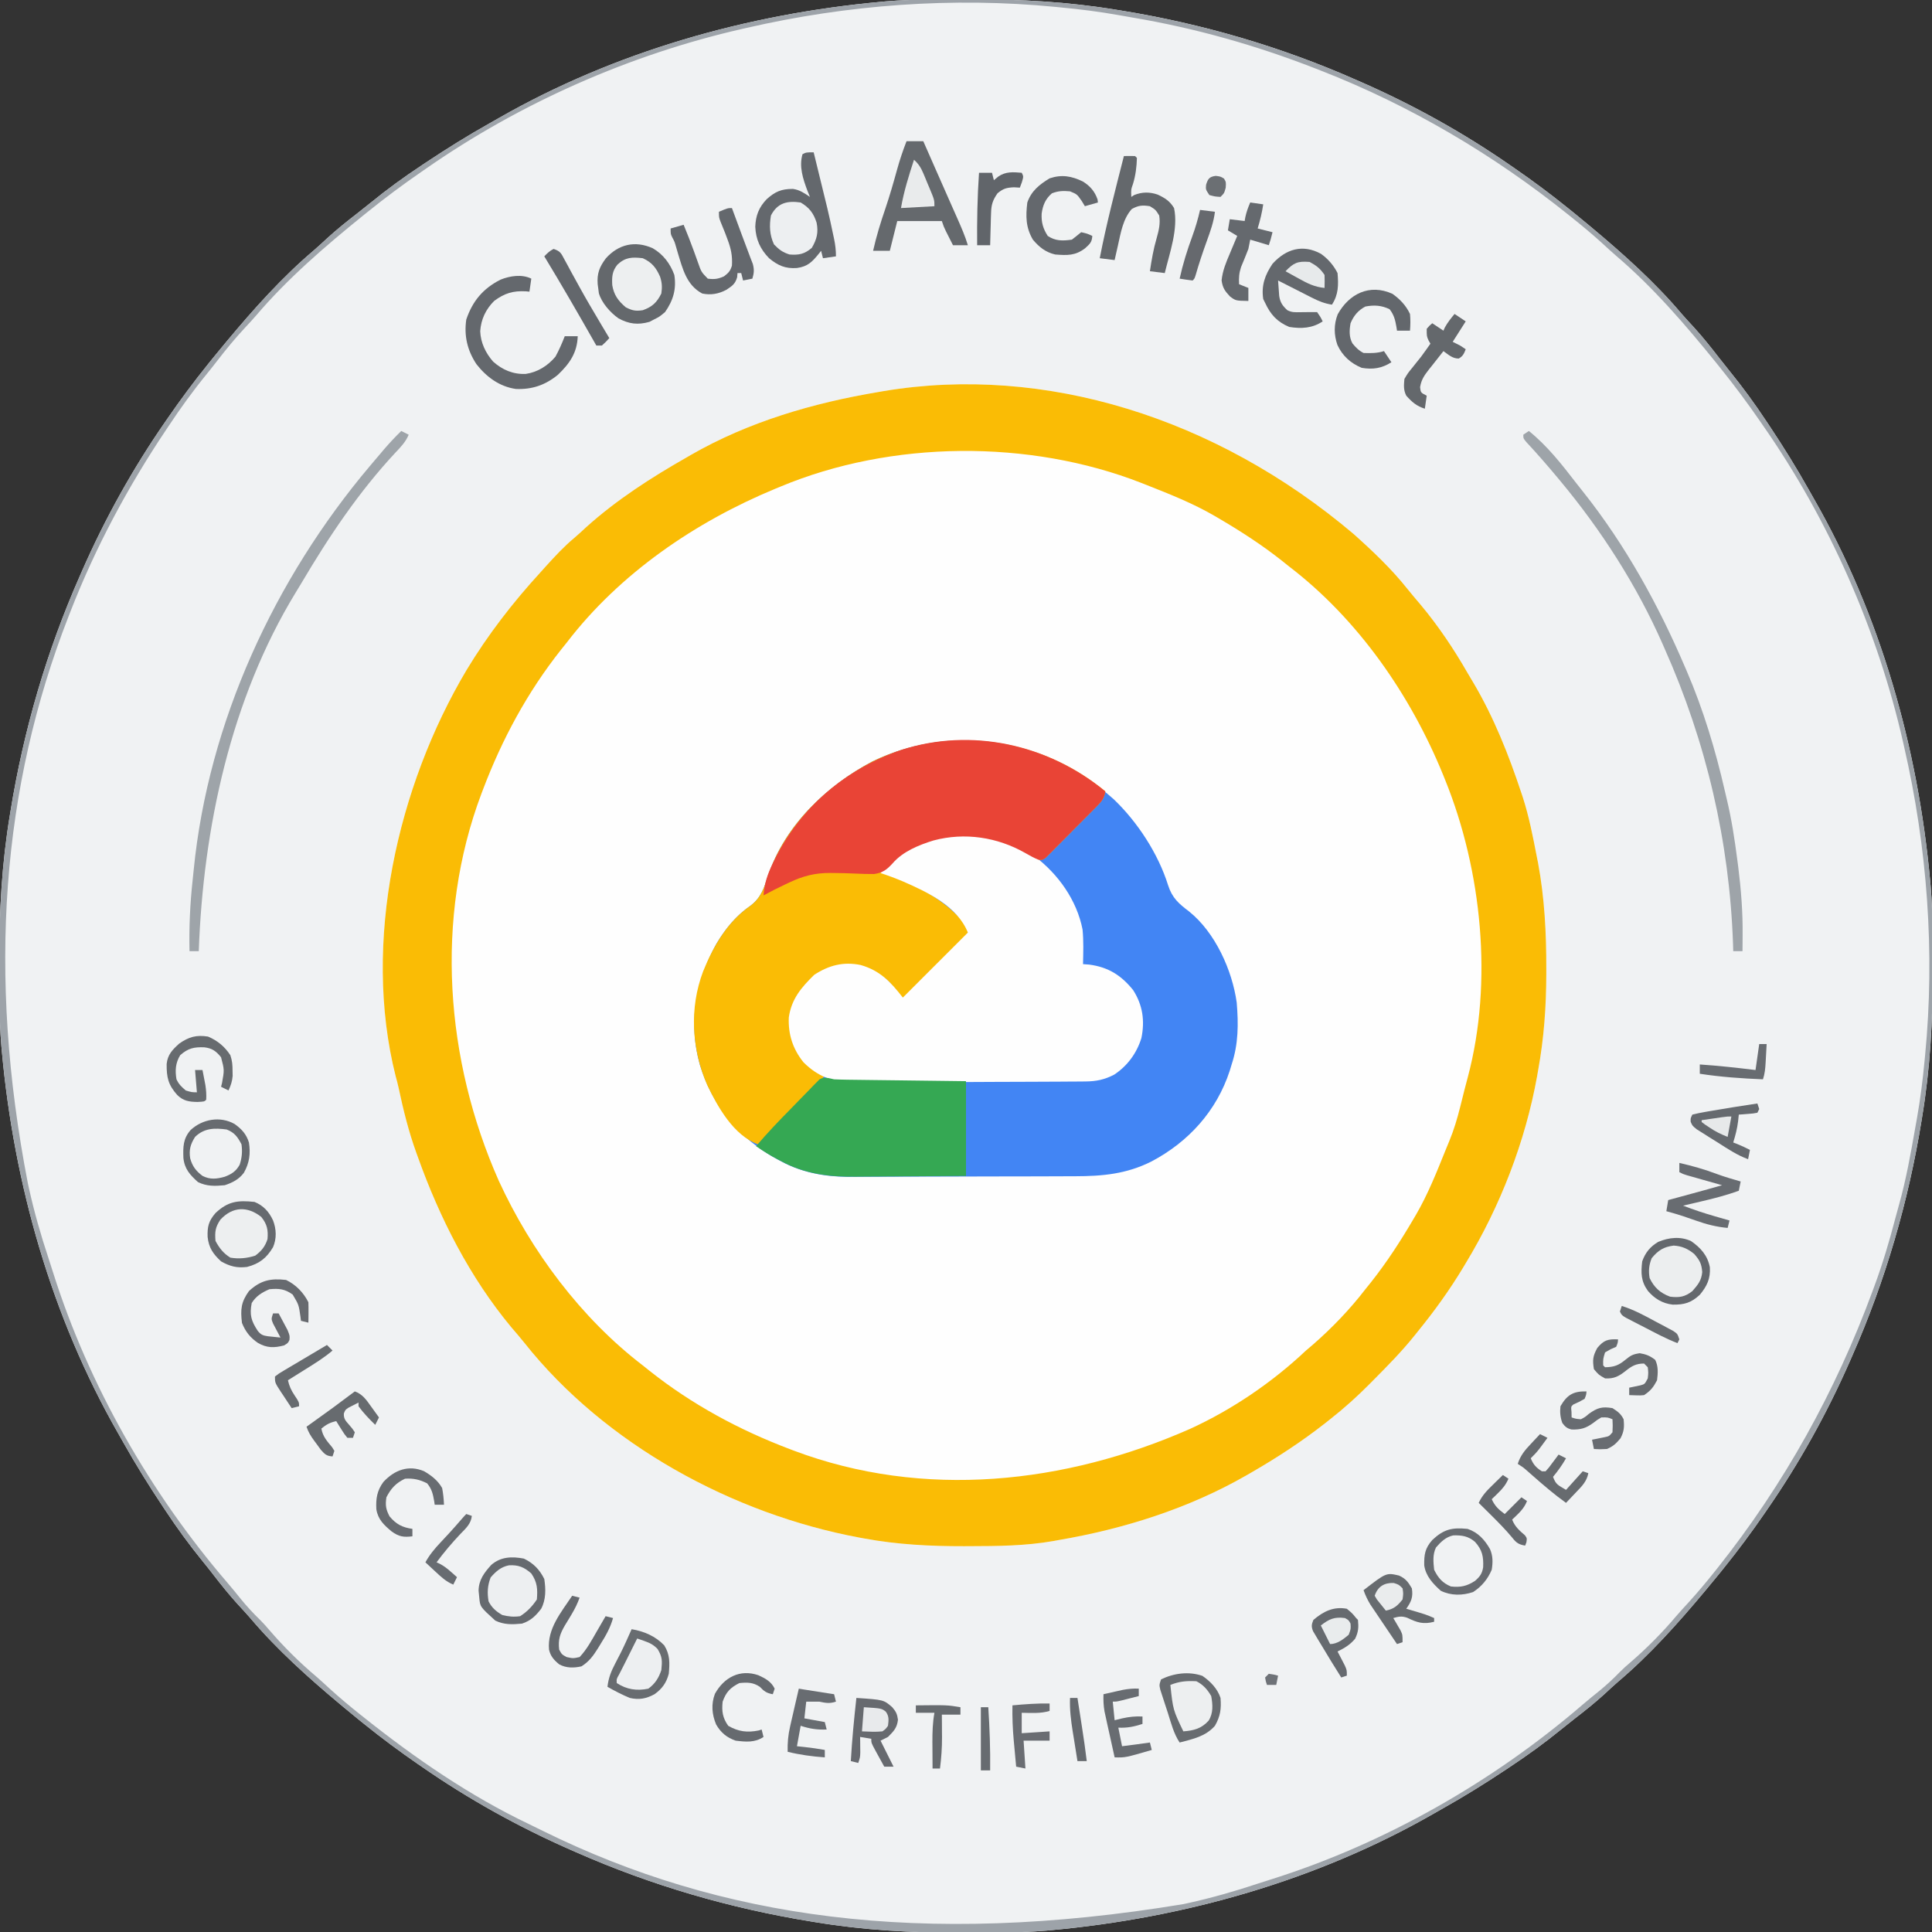 <svg width="84" height="84" viewBox="0 0 84 84" fill="none" xmlns="http://www.w3.org/2000/svg">
<rect x="0" y="0" width="84" height="84" fill="#333333" stroke="none"/>
<g clip-path="url(#clip0_5714_1316)">
<path d="M40.512 -0.017C40.567 -0.017 40.622 -0.017 40.678 -0.017C40.968 -0.019 41.259 -0.019 41.549 -0.02C41.783 -0.02 42.017 -0.021 42.251 -0.023C44.371 -0.039 46.467 0.082 48.562 0.429C48.614 0.437 48.666 0.446 48.72 0.454C52.253 1.027 55.688 2.026 58.962 3.473C59.081 3.525 59.081 3.525 59.204 3.579C61.462 4.571 63.638 5.781 65.665 7.188C65.748 7.245 65.748 7.245 65.832 7.303C66.634 7.856 67.411 8.434 68.169 9.046C68.244 9.106 68.32 9.167 68.397 9.229C68.619 9.409 68.839 9.59 69.058 9.773C69.12 9.825 69.12 9.825 69.184 9.878C70.568 11.034 71.955 12.273 73.121 13.653C73.29 13.848 73.466 14.036 73.641 14.225C74.025 14.646 74.376 15.085 74.724 15.535C74.878 15.734 75.035 15.931 75.194 16.127C75.774 16.837 76.305 17.57 76.811 18.334C76.874 18.428 76.874 18.428 76.938 18.524C77.539 19.426 78.108 20.341 78.639 21.287C78.713 21.419 78.789 21.552 78.864 21.684C81.759 26.739 83.388 32.502 83.919 38.284C83.926 38.36 83.933 38.437 83.94 38.515C83.997 39.181 84.014 39.843 84.016 40.512C84.017 40.567 84.017 40.621 84.017 40.678C84.018 40.968 84.019 41.259 84.019 41.549C84.02 41.783 84.021 42.017 84.023 42.25C84.039 44.371 83.918 46.467 83.571 48.562C83.562 48.614 83.554 48.666 83.546 48.719C82.973 52.252 81.973 55.688 80.527 58.961C80.492 59.041 80.457 59.121 80.421 59.203C79.428 61.462 78.219 63.638 76.811 65.665C76.774 65.72 76.736 65.775 76.697 65.831C76.144 66.633 75.566 67.411 74.954 68.169C74.894 68.244 74.833 68.319 74.771 68.397C74.591 68.618 74.41 68.838 74.227 69.057C74.192 69.099 74.158 69.141 74.122 69.183C72.966 70.567 71.726 71.955 70.347 73.121C70.151 73.289 69.964 73.465 69.775 73.641C69.354 74.024 68.915 74.376 68.465 74.723C68.266 74.878 68.069 75.034 67.873 75.194C67.163 75.774 66.43 76.304 65.665 76.811C65.572 76.874 65.572 76.874 65.476 76.938C64.573 77.538 63.658 78.108 62.713 78.638C62.58 78.713 62.448 78.788 62.316 78.864C57.261 81.759 51.498 83.388 45.715 83.919C45.601 83.93 45.601 83.93 45.485 83.94C44.819 83.997 44.156 84.014 43.488 84.016C43.433 84.016 43.378 84.017 43.322 84.017C43.032 84.018 42.741 84.019 42.451 84.019C42.217 84.019 41.983 84.021 41.749 84.022C39.629 84.039 37.533 83.918 35.438 83.571C35.386 83.562 35.334 83.554 35.28 83.545C31.747 82.973 28.312 81.973 25.038 80.527C24.959 80.492 24.879 80.457 24.796 80.421C22.538 79.428 20.362 78.218 18.335 76.811C18.28 76.773 18.225 76.736 18.169 76.697C17.366 76.143 16.589 75.566 15.831 74.954C15.756 74.893 15.68 74.833 15.603 74.771C15.381 74.591 15.162 74.409 14.942 74.227C14.901 74.192 14.859 74.157 14.816 74.122C13.432 72.966 12.045 71.726 10.879 70.347C10.71 70.151 10.534 69.963 10.359 69.774C9.975 69.354 9.624 68.915 9.276 68.465C9.122 68.265 8.965 68.068 8.806 67.873C8.226 67.162 7.695 66.43 7.188 65.665C7.126 65.571 7.126 65.571 7.062 65.475C6.461 64.573 5.892 63.658 5.361 62.713C5.287 62.58 5.211 62.448 5.136 62.316C2.241 57.26 0.612 51.498 0.081 45.715C0.074 45.639 0.067 45.563 0.06 45.485C0.003 44.818 -0.014 44.156 -0.016 43.487C-0.017 43.433 -0.017 43.378 -0.017 43.322C-0.018 43.031 -0.019 42.741 -0.019 42.45C-0.02 42.217 -0.021 41.983 -0.023 41.749C-0.039 39.629 0.082 37.533 0.429 35.437C0.437 35.385 0.446 35.334 0.455 35.28C1.027 31.747 2.027 28.312 3.473 25.038C3.508 24.958 3.543 24.878 3.579 24.796C4.571 22.538 5.781 20.362 7.188 18.334C7.226 18.28 7.264 18.225 7.303 18.168C7.856 17.366 8.434 16.589 9.046 15.831C9.107 15.755 9.167 15.68 9.229 15.603C9.409 15.381 9.59 15.161 9.773 14.942C9.808 14.9 9.842 14.859 9.878 14.816C11.034 13.432 12.274 12.045 13.653 10.878C13.849 10.71 14.036 10.534 14.226 10.358C14.646 9.975 15.085 9.624 15.535 9.276C15.734 9.122 15.931 8.965 16.127 8.806C16.837 8.225 17.57 7.695 18.335 7.188C18.397 7.146 18.46 7.105 18.524 7.062C19.427 6.461 20.342 5.891 21.287 5.361C21.42 5.286 21.552 5.211 21.684 5.135C26.739 2.241 32.502 0.612 38.285 0.081C38.361 0.074 38.437 0.067 38.515 0.059C39.181 0.003 39.844 -0.014 40.512 -0.017Z" fill="#F0F2F3"/>
<path d="M58.843 23.209C59.686 23.961 60.504 24.736 61.207 25.623C61.391 25.853 61.582 26.076 61.773 26.3C62.54 27.22 63.206 28.213 63.802 29.25C63.888 29.398 63.975 29.545 64.064 29.691C64.952 31.191 65.603 32.837 66.15 34.488C66.179 34.575 66.179 34.575 66.209 34.664C66.478 35.498 66.645 36.355 66.811 37.214C66.832 37.317 66.852 37.419 66.873 37.525C67.155 39.044 67.234 40.573 67.23 42.116C67.23 42.236 67.23 42.236 67.23 42.359C67.227 43.772 67.13 45.13 66.877 46.523C66.861 46.612 66.846 46.701 66.83 46.793C66.319 49.636 65.224 52.456 63.727 54.923C63.674 55.011 63.674 55.011 63.62 55.102C63.023 56.095 62.358 57.013 61.627 57.911C61.59 57.958 61.552 58.005 61.514 58.053C60.95 58.758 60.319 59.397 59.683 60.036C59.642 60.078 59.602 60.119 59.559 60.162C59.011 60.715 58.445 61.226 57.831 61.707C57.768 61.757 57.705 61.807 57.64 61.859C56.598 62.679 55.506 63.389 54.358 64.05C54.298 64.084 54.238 64.119 54.176 64.155C51.678 65.585 48.865 66.474 46.038 66.957C45.96 66.972 45.881 66.986 45.8 67.001C44.587 67.214 43.374 67.222 42.146 67.225C42.069 67.225 41.991 67.225 41.91 67.226C40.463 67.229 39.014 67.156 37.588 66.892C37.473 66.871 37.473 66.871 37.356 66.85C31.858 65.823 26.305 62.807 22.793 58.376C22.611 58.148 22.422 57.929 22.232 57.709C20.427 55.537 19.12 52.966 18.173 50.319C18.151 50.257 18.128 50.196 18.105 50.132C17.766 49.197 17.533 48.251 17.327 47.279C17.291 47.116 17.248 46.954 17.203 46.793C15.735 40.971 17.28 34.18 20.29 29.123C21.214 27.596 22.298 26.192 23.504 24.877C23.583 24.788 23.663 24.701 23.742 24.612C24.131 24.184 24.516 23.766 24.961 23.394C25.139 23.244 25.308 23.086 25.478 22.928C26.814 21.725 28.327 20.755 29.885 19.869C29.932 19.841 29.98 19.814 30.029 19.785C32.542 18.337 35.36 17.518 38.204 17.042C38.282 17.029 38.36 17.015 38.44 17.001C45.409 15.843 52.86 18.146 58.843 23.209Z" fill="#FEFEFE"/>
<path d="M58.843 23.209C59.686 23.961 60.504 24.736 61.207 25.623C61.391 25.853 61.582 26.076 61.773 26.3C62.54 27.22 63.206 28.213 63.802 29.25C63.888 29.398 63.975 29.545 64.064 29.691C64.952 31.191 65.603 32.837 66.15 34.488C66.179 34.575 66.179 34.575 66.209 34.664C66.478 35.498 66.645 36.355 66.811 37.214C66.832 37.317 66.852 37.419 66.873 37.525C67.155 39.044 67.234 40.573 67.23 42.116C67.23 42.236 67.23 42.236 67.23 42.359C67.227 43.772 67.13 45.13 66.877 46.523C66.861 46.612 66.846 46.701 66.83 46.793C66.319 49.636 65.224 52.456 63.727 54.923C63.674 55.011 63.674 55.011 63.62 55.102C63.023 56.095 62.358 57.013 61.627 57.911C61.59 57.958 61.552 58.005 61.514 58.053C60.95 58.758 60.319 59.397 59.683 60.036C59.642 60.078 59.602 60.119 59.559 60.162C59.011 60.715 58.445 61.226 57.831 61.707C57.768 61.757 57.705 61.807 57.64 61.859C56.598 62.679 55.506 63.389 54.358 64.05C54.298 64.084 54.238 64.119 54.176 64.155C51.678 65.585 48.865 66.474 46.038 66.957C45.96 66.972 45.881 66.986 45.8 67.001C44.587 67.214 43.374 67.222 42.146 67.225C42.069 67.225 41.991 67.225 41.91 67.226C40.463 67.229 39.014 67.156 37.588 66.892C37.473 66.871 37.473 66.871 37.356 66.85C31.858 65.823 26.305 62.807 22.793 58.376C22.611 58.148 22.422 57.929 22.232 57.709C20.427 55.537 19.12 52.966 18.173 50.319C18.151 50.257 18.128 50.196 18.105 50.132C17.766 49.197 17.533 48.251 17.327 47.279C17.291 47.116 17.248 46.954 17.203 46.793C15.735 40.971 17.28 34.18 20.29 29.123C21.214 27.596 22.298 26.192 23.504 24.877C23.583 24.788 23.663 24.701 23.742 24.612C24.131 24.184 24.516 23.766 24.961 23.394C25.139 23.244 25.308 23.086 25.478 22.928C26.814 21.725 28.327 20.755 29.885 19.869C29.932 19.841 29.98 19.814 30.029 19.785C32.542 18.337 35.36 17.518 38.204 17.042C38.282 17.029 38.36 17.015 38.44 17.001C45.409 15.843 52.86 18.146 58.843 23.209ZM33.923 21.161C33.853 21.19 33.783 21.219 33.711 21.248C30.232 22.691 26.945 24.928 24.635 27.946C24.555 28.046 24.475 28.146 24.395 28.245C22.935 30.086 21.831 32.135 21 34.327C20.977 34.386 20.954 34.446 20.931 34.508C18.888 39.931 19.361 46.099 21.686 51.339C23.09 54.395 25.265 57.313 27.946 59.365C28.046 59.445 28.146 59.525 28.246 59.605C30.086 61.064 32.135 62.169 34.327 63C34.387 63.023 34.446 63.045 34.508 63.069C40.163 65.198 46.315 64.519 51.744 62.124C53.576 61.286 55.317 60.101 56.781 58.719C56.88 58.634 56.979 58.55 57.079 58.466C57.915 57.736 58.688 56.932 59.365 56.053C59.445 55.953 59.526 55.853 59.606 55.753C60.302 54.875 60.899 53.95 61.465 52.984C61.497 52.931 61.528 52.877 61.561 52.822C62.073 51.943 62.449 51.002 62.828 50.06C62.887 49.915 62.946 49.771 63.006 49.627C63.21 49.138 63.356 48.647 63.485 48.133C63.505 48.051 63.526 47.97 63.547 47.886C63.589 47.722 63.63 47.558 63.67 47.394C63.719 47.202 63.769 47.011 63.821 46.82C64.917 42.693 64.428 37.856 62.838 33.923C62.809 33.85 62.78 33.777 62.749 33.702C61.335 30.228 59.054 26.931 56.054 24.634C55.954 24.554 55.854 24.474 55.754 24.394C54.876 23.698 53.951 23.1 52.985 22.534C52.931 22.503 52.878 22.471 52.823 22.439C51.874 21.886 50.854 21.482 49.835 21.08C49.767 21.053 49.699 21.026 49.629 20.999C44.759 19.093 38.757 19.139 33.923 21.161Z" fill="#FABC05"/>
<path d="M48.425 34.752C49.457 35.737 50.361 37.122 50.788 38.493C50.967 39.047 51.249 39.287 51.708 39.636C52.835 40.544 53.574 42.181 53.77 43.589C53.848 44.516 53.846 45.389 53.55 46.28C53.523 46.371 53.495 46.461 53.467 46.554C52.898 48.302 51.673 49.652 50.057 50.502C48.975 51.045 47.937 51.139 46.746 51.141C46.63 51.141 46.514 51.142 46.399 51.142C46.02 51.144 45.642 51.145 45.264 51.146C45.133 51.146 45.002 51.146 44.871 51.147C44.255 51.148 43.639 51.15 43.023 51.15C42.316 51.151 41.608 51.153 40.901 51.156C40.352 51.159 39.803 51.16 39.254 51.16C38.927 51.16 38.6 51.161 38.273 51.163C37.965 51.165 37.657 51.165 37.349 51.165C37.184 51.164 37.019 51.166 36.855 51.168C35.863 51.162 34.859 50.977 33.979 50.501C33.926 50.473 33.873 50.445 33.818 50.416C32.152 49.524 30.979 48.104 30.428 46.293C29.914 44.446 30.24 42.677 31.155 41.02C31.555 40.362 32.005 39.806 32.641 39.37C33.099 39.018 33.226 38.586 33.399 38.061C34.134 35.866 35.944 34.163 37.941 33.1C41.505 31.394 45.529 32.164 48.425 34.752Z" fill="#4285F4"/>
<path d="M48.058 34.408C48.011 34.682 47.922 34.816 47.728 35.013C47.65 35.094 47.65 35.094 47.57 35.176C47.513 35.233 47.456 35.289 47.398 35.348C47.31 35.437 47.31 35.437 47.221 35.527C47.097 35.651 46.974 35.775 46.85 35.898C46.66 36.088 46.472 36.28 46.284 36.471C46.164 36.592 46.044 36.712 45.923 36.832C45.867 36.89 45.811 36.948 45.753 37.007C45.7 37.059 45.646 37.112 45.592 37.166C45.545 37.212 45.499 37.259 45.451 37.307C45.312 37.396 45.312 37.396 45.149 37.379C44.95 37.3 44.768 37.197 44.583 37.091C43.371 36.398 41.948 36.177 40.583 36.543C39.722 36.809 39.027 37.278 38.365 37.881C38.42 37.902 38.475 37.924 38.532 37.946C39.971 38.528 41.154 39.163 42.162 40.385C42.05 40.634 41.923 40.804 41.73 40.996C41.647 41.079 41.647 41.079 41.563 41.163C41.504 41.221 41.445 41.28 41.384 41.34C41.323 41.4 41.262 41.461 41.2 41.523C41.006 41.716 40.811 41.908 40.617 42.101C40.485 42.232 40.354 42.362 40.222 42.493C39.9 42.814 39.577 43.134 39.254 43.454C39.084 43.243 38.92 43.034 38.764 42.813C38.344 42.307 37.688 42.055 37.053 41.978C36.385 41.948 35.797 42.145 35.264 42.552C34.779 43.009 34.455 43.544 34.389 44.214C34.368 44.952 34.523 45.577 34.998 46.154C35.258 46.428 35.524 46.6 35.862 46.765C35.524 47.168 35.173 47.546 34.8 47.916C34.747 47.969 34.694 48.022 34.639 48.077C34.471 48.244 34.303 48.411 34.135 48.578C34.021 48.692 33.906 48.806 33.792 48.92C33.513 49.198 33.233 49.476 32.954 49.754C31.892 49.359 31.212 48.14 30.744 47.166C30.068 45.605 29.965 43.83 30.572 42.229C31.024 41.117 31.637 40.059 32.641 39.37C33.099 39.018 33.226 38.587 33.4 38.061C34.134 35.866 35.944 34.163 37.941 33.1C41.29 31.497 45.214 32.058 48.058 34.408Z" fill="#FABC05"/>
<path d="M44.988 37.234C46.01 38.004 46.817 39.137 47.067 40.41C47.117 40.911 47.099 41.416 47.088 41.919C47.178 41.926 47.268 41.932 47.361 41.939C48.188 42.05 48.747 42.401 49.269 43.05C49.684 43.702 49.781 44.381 49.626 45.135C49.42 45.794 49.022 46.339 48.444 46.723C48.019 46.943 47.661 47.017 47.189 47.02C47.047 47.022 47.047 47.022 46.902 47.023C46.798 47.023 46.694 47.024 46.587 47.024C46.476 47.025 46.366 47.026 46.255 47.027C45.892 47.029 45.528 47.031 45.165 47.032C45.103 47.033 45.041 47.033 44.977 47.033C44.392 47.036 43.808 47.038 43.223 47.039C42.477 47.041 41.73 47.044 40.984 47.05C40.459 47.054 39.933 47.056 39.407 47.056C39.094 47.057 38.78 47.058 38.467 47.061C38.172 47.064 37.876 47.065 37.581 47.064C37.422 47.064 37.264 47.066 37.105 47.069C36.235 47.062 35.552 46.807 34.933 46.185C34.471 45.611 34.264 44.972 34.296 44.237C34.409 43.436 34.841 42.93 35.402 42.383C36.041 41.967 36.669 41.803 37.421 41.957C38.262 42.201 38.711 42.675 39.254 43.373C40.653 41.974 40.653 41.974 42.081 40.546C41.625 39.408 40.344 38.796 39.275 38.33C38.949 38.192 38.623 38.068 38.285 37.961C39.873 35.913 42.952 35.867 44.988 37.234Z" fill="#FEFEFE"/>
<path d="M40.512 -0.017C40.567 -0.017 40.622 -0.017 40.678 -0.017C40.968 -0.019 41.259 -0.019 41.549 -0.02C41.783 -0.02 42.017 -0.021 42.251 -0.023C44.371 -0.039 46.467 0.082 48.562 0.429C48.614 0.437 48.666 0.446 48.72 0.454C52.253 1.027 55.688 2.026 58.962 3.473C59.081 3.525 59.081 3.525 59.204 3.579C61.462 4.571 63.638 5.781 65.665 7.188C65.748 7.245 65.748 7.245 65.832 7.303C66.634 7.856 67.411 8.434 68.169 9.046C68.244 9.106 68.32 9.167 68.397 9.229C68.619 9.409 68.839 9.59 69.058 9.773C69.12 9.825 69.12 9.825 69.184 9.878C70.568 11.034 71.955 12.273 73.121 13.653C73.29 13.848 73.466 14.036 73.641 14.225C74.025 14.646 74.376 15.085 74.724 15.535C74.878 15.734 75.035 15.931 75.194 16.127C75.774 16.837 76.305 17.57 76.811 18.334C76.874 18.428 76.874 18.428 76.938 18.524C77.539 19.426 78.108 20.341 78.639 21.287C78.713 21.419 78.789 21.552 78.864 21.684C81.759 26.739 83.388 32.502 83.919 38.284C83.926 38.36 83.933 38.437 83.94 38.515C83.997 39.181 84.014 39.843 84.016 40.512C84.017 40.567 84.017 40.621 84.017 40.678C84.018 40.968 84.019 41.259 84.019 41.549C84.02 41.783 84.021 42.017 84.023 42.25C84.039 44.371 83.918 46.467 83.571 48.562C83.562 48.614 83.554 48.666 83.546 48.719C82.973 52.252 81.973 55.688 80.527 58.961C80.492 59.041 80.457 59.121 80.421 59.203C79.428 61.462 78.219 63.638 76.811 65.665C76.774 65.72 76.736 65.775 76.697 65.831C76.144 66.633 75.566 67.411 74.954 68.169C74.894 68.244 74.833 68.319 74.771 68.397C74.591 68.618 74.41 68.838 74.227 69.057C74.192 69.099 74.158 69.141 74.122 69.183C72.966 70.567 71.726 71.955 70.347 73.121C70.151 73.289 69.964 73.465 69.775 73.641C69.354 74.024 68.915 74.376 68.465 74.723C68.266 74.878 68.069 75.034 67.873 75.194C67.163 75.774 66.43 76.304 65.665 76.811C65.572 76.874 65.572 76.874 65.476 76.938C64.573 77.538 63.658 78.108 62.713 78.638C62.58 78.713 62.448 78.788 62.316 78.864C57.261 81.759 51.498 83.388 45.715 83.919C45.601 83.93 45.601 83.93 45.485 83.94C44.819 83.997 44.156 84.014 43.488 84.016C43.433 84.016 43.378 84.017 43.322 84.017C43.032 84.018 42.741 84.019 42.451 84.019C42.217 84.019 41.983 84.021 41.749 84.022C39.629 84.039 37.533 83.918 35.438 83.571C35.386 83.562 35.334 83.554 35.28 83.545C31.747 82.973 28.312 81.973 25.038 80.527C24.959 80.492 24.879 80.457 24.796 80.421C22.538 79.428 20.362 78.218 18.335 76.811C18.28 76.773 18.225 76.736 18.169 76.697C17.366 76.143 16.589 75.566 15.831 74.954C15.756 74.893 15.68 74.833 15.603 74.771C15.381 74.591 15.162 74.409 14.942 74.227C14.901 74.192 14.859 74.157 14.816 74.122C13.432 72.966 12.045 71.726 10.879 70.347C10.71 70.151 10.534 69.963 10.359 69.774C9.975 69.354 9.624 68.915 9.276 68.465C9.122 68.265 8.965 68.068 8.806 67.873C8.226 67.162 7.695 66.43 7.188 65.665C7.126 65.571 7.126 65.571 7.062 65.475C6.461 64.573 5.892 63.658 5.361 62.713C5.287 62.58 5.211 62.448 5.136 62.316C2.241 57.26 0.612 51.498 0.081 45.715C0.074 45.639 0.067 45.563 0.06 45.485C0.003 44.818 -0.014 44.156 -0.016 43.487C-0.017 43.433 -0.017 43.378 -0.017 43.322C-0.018 43.031 -0.019 42.741 -0.019 42.45C-0.02 42.217 -0.021 41.983 -0.023 41.749C-0.039 39.629 0.082 37.533 0.429 35.437C0.437 35.385 0.446 35.334 0.455 35.28C1.027 31.747 2.027 28.312 3.473 25.038C3.508 24.958 3.543 24.878 3.579 24.796C4.571 22.538 5.781 20.362 7.188 18.334C7.226 18.28 7.264 18.225 7.303 18.168C7.856 17.366 8.434 16.589 9.046 15.831C9.107 15.755 9.167 15.68 9.229 15.603C9.409 15.381 9.59 15.161 9.773 14.942C9.808 14.9 9.842 14.859 9.878 14.816C11.034 13.432 12.274 12.045 13.653 10.878C13.849 10.71 14.036 10.534 14.226 10.358C14.646 9.975 15.085 9.624 15.535 9.276C15.734 9.122 15.931 8.965 16.127 8.806C16.837 8.225 17.57 7.695 18.335 7.188C18.397 7.146 18.46 7.105 18.524 7.062C19.427 6.461 20.342 5.891 21.287 5.361C21.42 5.286 21.552 5.211 21.684 5.135C26.739 2.241 32.502 0.612 38.285 0.081C38.361 0.074 38.437 0.067 38.515 0.059C39.181 0.003 39.844 -0.014 40.512 -0.017ZM32.469 1.211C32.37 1.234 32.37 1.234 32.268 1.257C27.387 2.368 22.603 4.482 18.496 7.35C18.442 7.387 18.388 7.425 18.332 7.463C17.529 8.017 16.751 8.595 15.992 9.207C15.881 9.297 15.881 9.297 15.767 9.388C14.136 10.707 12.493 12.12 11.132 13.722C10.983 13.894 10.829 14.059 10.674 14.225C10.234 14.696 9.829 15.188 9.435 15.699C9.282 15.898 9.126 16.093 8.968 16.288C8.387 16.998 7.858 17.732 7.35 18.496C7.31 18.555 7.27 18.615 7.229 18.677C5.565 21.155 4.154 23.791 3.069 26.573C3.022 26.693 3.022 26.693 2.974 26.816C0.082 34.236 -0.561 42.311 1.212 51.45C1.234 51.55 1.234 51.55 1.256 51.652C1.485 52.69 1.774 53.697 2.109 54.706C2.178 54.913 2.243 55.121 2.309 55.33C3.859 60.231 6.54 64.926 9.889 68.816C10.089 69.049 10.282 69.287 10.475 69.527C10.739 69.852 11.018 70.15 11.318 70.441C11.459 70.582 11.588 70.727 11.717 70.88C12.331 71.593 13.016 72.274 13.736 72.881C13.935 73.052 14.128 73.231 14.321 73.409C14.758 73.806 15.207 74.183 15.669 74.55C15.746 74.611 15.746 74.611 15.824 74.673C18.04 76.438 20.434 78.087 22.997 79.307C23.209 79.41 23.421 79.514 23.633 79.619C31.306 83.395 40.026 84.675 51.45 82.788C51.517 82.774 51.583 82.759 51.652 82.744C52.69 82.515 53.698 82.226 54.706 81.891C54.913 81.822 55.121 81.756 55.33 81.691C60.232 80.14 64.926 77.46 68.816 74.11C69.049 73.911 69.287 73.717 69.527 73.525C69.852 73.261 70.15 72.982 70.442 72.682C70.582 72.54 70.728 72.412 70.88 72.283C71.593 71.669 72.274 70.983 72.881 70.264C73.052 70.064 73.231 69.872 73.409 69.678C73.806 69.242 74.183 68.793 74.55 68.331C74.591 68.279 74.632 68.228 74.674 68.176C77.562 64.549 79.815 60.484 81.415 56.134C81.442 56.062 81.469 55.989 81.497 55.913C81.857 54.941 82.148 53.957 82.41 52.953C82.462 52.757 82.516 52.561 82.571 52.365C82.878 51.266 83.077 50.15 83.273 49.027C83.298 48.889 83.322 48.752 83.347 48.615C83.493 47.786 83.599 46.957 83.677 46.119C83.688 46.008 83.688 46.008 83.699 45.894C84.136 41.412 83.796 36.853 82.788 32.469C82.773 32.403 82.759 32.336 82.743 32.268C81.632 27.387 79.518 22.603 76.65 18.496C76.613 18.442 76.575 18.387 76.537 18.332C75.983 17.529 75.405 16.751 74.792 15.992C74.703 15.881 74.703 15.881 74.612 15.767C73.292 14.134 71.876 12.491 70.273 11.127C70.071 10.953 69.875 10.772 69.679 10.591C69.242 10.193 68.792 9.818 68.331 9.45C68.269 9.4 68.269 9.4 68.205 9.349C64.953 6.735 61.316 4.585 57.427 3.069C57.347 3.038 57.267 3.006 57.184 2.974C54.614 1.972 51.984 1.227 49.263 0.767C49.048 0.73 48.834 0.693 48.619 0.654C47.789 0.507 46.958 0.401 46.119 0.323C46.045 0.315 45.971 0.308 45.895 0.3C41.412 -0.136 36.854 0.204 32.469 1.211Z" fill="#9DA3A9"/>
<path d="M48.058 34.408C48.01 34.682 47.922 34.816 47.728 35.013C47.65 35.094 47.65 35.094 47.57 35.176C47.513 35.233 47.456 35.29 47.397 35.348C47.31 35.437 47.31 35.437 47.221 35.527C47.097 35.651 46.974 35.775 46.85 35.898C46.66 36.088 46.471 36.28 46.283 36.472C46.163 36.592 46.043 36.712 45.923 36.832C45.867 36.89 45.81 36.948 45.752 37.007C45.699 37.059 45.646 37.112 45.592 37.166C45.545 37.212 45.499 37.259 45.451 37.307C45.311 37.396 45.311 37.396 45.149 37.379C44.95 37.3 44.768 37.197 44.583 37.091C43.37 36.398 41.948 36.178 40.583 36.543C39.946 36.74 39.25 37.023 38.807 37.54C38.555 37.814 38.38 37.948 38.004 38.001C37.724 38.002 37.449 37.996 37.17 37.981C36.871 37.965 36.571 37.961 36.271 37.957C36.213 37.956 36.155 37.955 36.096 37.955C35.436 37.952 34.921 38.084 34.327 38.365C34.274 38.39 34.221 38.415 34.166 38.44C33.837 38.594 33.515 38.758 33.196 38.931C33.234 38.411 33.367 38.015 33.595 37.548C33.643 37.447 33.643 37.447 33.693 37.345C34.815 35.085 36.79 33.425 39.163 32.611C42.239 31.61 45.589 32.367 48.058 34.408Z" fill="#E94436"/>
<path d="M36.265 46.927C36.459 46.936 36.653 46.941 36.847 46.944C36.903 46.944 36.959 46.945 37.017 46.946C37.2 46.949 37.384 46.951 37.567 46.953C37.695 46.954 37.823 46.956 37.951 46.958C38.286 46.962 38.622 46.966 38.957 46.97C39.36 46.975 39.763 46.98 40.166 46.985C40.777 46.993 41.389 47.001 42 47.008C42 48.367 42 49.727 42 51.127C40.54 51.14 40.54 51.14 39.91 51.143C39.483 51.145 39.055 51.147 38.628 51.151C38.283 51.155 37.938 51.157 37.593 51.158C37.462 51.158 37.331 51.159 37.201 51.161C36.06 51.176 34.972 51.039 33.953 50.481C33.902 50.454 33.85 50.428 33.797 50.4C33.474 50.231 33.173 50.041 32.873 49.835C33.358 49.26 33.875 48.722 34.403 48.187C34.514 48.073 34.625 47.959 34.736 47.844C34.896 47.678 35.058 47.513 35.22 47.349C35.269 47.297 35.318 47.245 35.369 47.192C35.439 47.122 35.439 47.122 35.511 47.05C35.551 47.009 35.592 46.968 35.634 46.925C35.857 46.805 36.021 46.877 36.265 46.927Z" fill="#35A853"/>
<path d="M66.473 18.738C67.283 19.393 67.913 20.201 68.546 21.022C68.644 21.149 68.744 21.274 68.844 21.399C70.666 23.694 72.11 26.307 73.258 28.996C73.285 29.058 73.312 29.121 73.34 29.185C74.058 30.856 74.588 32.615 74.993 34.387C75.02 34.506 75.048 34.626 75.077 34.745C75.286 35.614 75.419 36.49 75.534 37.376C75.548 37.479 75.561 37.582 75.575 37.689C75.699 38.678 75.777 39.665 75.766 40.662C75.766 40.73 75.766 40.797 75.765 40.867C75.764 41.029 75.763 41.192 75.761 41.354C75.628 41.354 75.495 41.354 75.358 41.354C75.355 41.252 75.352 41.15 75.349 41.044C75.194 36.579 74.186 32.266 72.369 28.188C72.341 28.124 72.313 28.06 72.284 27.994C71.167 25.456 69.618 23.047 67.846 20.919C67.813 20.879 67.779 20.839 67.745 20.797C67.295 20.258 66.838 19.73 66.359 19.217C66.231 19.061 66.231 19.061 66.231 18.9C66.311 18.846 66.391 18.793 66.473 18.738Z" fill="#9EA4A9"/>
<path d="M17.446 18.738C17.553 18.792 17.66 18.845 17.769 18.9C17.64 19.212 17.428 19.431 17.199 19.672C15.601 21.387 14.297 23.333 13.109 25.346C13.023 25.49 12.936 25.633 12.848 25.776C10.031 30.399 8.833 36.002 8.642 41.354C8.509 41.354 8.376 41.354 8.239 41.354C8.217 40.317 8.263 39.303 8.375 38.272C8.392 38.12 8.407 37.968 8.422 37.816C9.059 31.396 11.935 25.178 16.073 20.273C16.112 20.226 16.152 20.18 16.192 20.132C16.32 19.98 16.449 19.829 16.578 19.677C16.618 19.63 16.658 19.583 16.699 19.534C16.938 19.256 17.184 18.994 17.446 18.738Z" fill="#9EA4A9"/>
<path d="M35.377 6.623C36.025 9.256 36.025 9.256 36.225 10.202C36.244 10.292 36.244 10.292 36.264 10.384C36.318 10.647 36.346 10.876 36.346 11.146C36.066 11.186 36.066 11.186 35.781 11.227C35.741 11.067 35.741 11.067 35.7 10.904C35.67 10.943 35.639 10.982 35.608 11.022C35.316 11.383 35.121 11.588 34.647 11.653C34.144 11.688 33.824 11.545 33.438 11.227C33.053 10.831 32.862 10.406 32.838 9.859C32.855 9.373 32.997 9.011 33.335 8.659C33.7 8.333 33.972 8.211 34.477 8.214C34.771 8.255 34.971 8.398 35.215 8.562C35.179 8.472 35.142 8.382 35.104 8.289C34.914 7.779 34.733 7.241 34.892 6.704C35.054 6.623 35.054 6.623 35.377 6.623Z" fill="#64686D"/>
<path d="M28.38 10.793C28.834 11.056 29.14 11.462 29.319 11.954C29.416 12.568 29.27 13.062 28.915 13.569C28.673 13.771 28.673 13.771 28.431 13.892C28.336 13.942 28.336 13.942 28.239 13.993C27.735 14.137 27.339 14.088 26.887 13.839C26.533 13.587 26.162 13.172 26.038 12.751C26.028 12.675 26.018 12.598 26.008 12.519C26 12.466 25.993 12.412 25.986 12.357C25.951 11.89 26.065 11.601 26.345 11.228C26.896 10.618 27.613 10.45 28.38 10.793Z" fill="#64686C"/>
<path d="M39.415 6.139C39.655 6.139 39.895 6.139 40.142 6.139C40.197 6.262 40.251 6.386 40.305 6.509C40.359 6.631 40.359 6.631 40.413 6.754C40.492 6.934 40.572 7.115 40.651 7.295C40.86 7.772 41.071 8.248 41.282 8.725C41.322 8.815 41.362 8.905 41.403 8.998C41.48 9.172 41.557 9.345 41.634 9.519C41.8 9.895 41.962 10.267 42.081 10.662C41.867 10.662 41.654 10.662 41.434 10.662C41.369 10.532 41.303 10.403 41.238 10.273C41.201 10.201 41.164 10.129 41.127 10.054C41.031 9.854 41.031 9.854 40.95 9.612C40.31 9.612 39.67 9.612 39.011 9.612C38.905 10.038 38.798 10.465 38.688 10.904C38.449 10.904 38.209 10.904 37.961 10.904C38.101 10.278 38.286 9.676 38.494 9.07C38.684 8.509 38.847 7.942 39.004 7.371C39.121 6.95 39.256 6.545 39.415 6.139Z" fill="#65696D"/>
<path d="M57.435 11.037C57.739 11.253 57.987 11.539 58.154 11.873C58.197 12.384 58.199 12.802 57.911 13.246C57.588 13.196 57.335 13.093 57.044 12.945C56.958 12.902 56.872 12.858 56.783 12.813C56.694 12.768 56.605 12.722 56.513 12.675C56.422 12.629 56.332 12.584 56.239 12.536C56.015 12.423 55.792 12.31 55.569 12.196C55.578 12.339 55.589 12.481 55.6 12.624C55.605 12.704 55.611 12.783 55.617 12.865C55.66 13.149 55.762 13.296 55.973 13.488C56.172 13.588 56.306 13.577 56.528 13.574C56.598 13.573 56.668 13.572 56.74 13.572C56.806 13.571 56.873 13.57 56.942 13.569C57.049 13.569 57.155 13.569 57.265 13.569C57.407 13.771 57.407 13.771 57.508 13.973C57.054 14.275 56.586 14.298 56.054 14.215C55.528 13.995 55.239 13.674 55.004 13.165C54.977 13.112 54.95 13.058 54.923 13.003C54.834 12.414 54.997 11.956 55.327 11.469C55.913 10.822 56.647 10.603 57.435 11.037Z" fill="#64686D"/>
<path d="M73.528 53.963C73.942 54.251 74.245 54.589 74.341 55.098C74.374 55.591 74.215 55.922 73.904 56.296C73.528 56.645 73.226 56.73 72.726 56.723C72.279 56.671 71.937 56.463 71.647 56.125C71.346 55.705 71.341 55.351 71.4 54.843C71.535 54.462 71.749 54.2 72.097 53.995C72.557 53.802 73.068 53.746 73.528 53.963Z" fill="#ECEEEF"/>
<path d="M11.065 52.257C11.454 52.416 11.698 52.685 11.873 53.065C12.018 53.447 12.032 53.852 11.871 54.226C11.588 54.701 11.277 54.944 10.742 55.084C10.301 55.138 9.998 55.06 9.611 54.842C9.264 54.519 9.079 54.254 9.027 53.78C9.012 53.335 9.068 53.091 9.369 52.742C9.908 52.234 10.332 52.179 11.065 52.257Z" fill="#EDEFF0"/>
<path d="M22.777 67.765C23.192 67.965 23.461 68.24 23.665 68.653C23.731 69.09 23.741 69.549 23.529 69.946C23.285 70.262 23.077 70.465 22.696 70.592C22.275 70.632 21.92 70.646 21.535 70.461C20.874 69.862 20.874 69.862 20.838 69.461C20.828 69.361 20.818 69.261 20.808 69.158C20.816 68.688 21.054 68.376 21.361 68.038C21.772 67.681 22.257 67.667 22.777 67.765Z" fill="#EDEFF1"/>
<path d="M23.1 12.115C23.073 12.302 23.047 12.488 23.019 12.681C22.969 12.676 22.919 12.671 22.868 12.666C22.305 12.636 21.937 12.748 21.485 13.084C21.121 13.448 20.912 13.887 20.879 14.402C20.898 14.9 21.113 15.347 21.438 15.72C21.846 16.085 22.315 16.282 22.86 16.257C23.373 16.184 23.821 15.9 24.15 15.507C24.307 15.219 24.436 14.925 24.554 14.619C24.74 14.619 24.927 14.619 25.119 14.619C25.093 15.34 24.767 15.81 24.251 16.3C23.707 16.744 23.129 16.942 22.427 16.911C21.718 16.81 21.147 16.389 20.714 15.832C20.32 15.237 20.169 14.601 20.273 13.892C20.547 13.086 21.003 12.545 21.757 12.161C22.165 11.994 22.693 11.912 23.1 12.115Z" fill="#64686D"/>
<path d="M52.278 72.864C52.622 73.099 52.935 73.42 53.066 73.823C53.104 74.296 53.062 74.613 52.823 75.035C52.413 75.5 51.874 75.606 51.289 75.762C51.028 75.371 50.918 74.916 50.776 74.472C50.725 74.315 50.674 74.159 50.622 74.003C50.592 73.911 50.562 73.818 50.531 73.722C50.504 73.639 50.477 73.555 50.449 73.469C50.4 73.258 50.4 73.258 50.481 73.016C51.042 72.745 51.688 72.66 52.278 72.864Z" fill="#EDEFF0"/>
<path d="M27.462 70.835C28 70.924 28.501 71.139 28.88 71.537C29.132 71.942 29.121 72.302 29.077 72.773C28.973 73.168 28.788 73.425 28.456 73.662C28.093 73.858 27.785 73.916 27.381 73.823C27.045 73.683 26.728 73.519 26.412 73.339C26.456 72.948 26.573 72.661 26.755 72.314C26.806 72.215 26.857 72.116 26.908 72.017C26.933 71.968 26.958 71.919 26.985 71.869C27.155 71.53 27.308 71.182 27.462 70.835Z" fill="#EDEFF1"/>
<path d="M48.865 6.785C49.027 6.781 49.188 6.781 49.35 6.785C49.377 6.811 49.403 6.838 49.431 6.866C49.421 7.245 49.375 7.622 49.264 7.986C49.173 8.246 49.173 8.246 49.188 8.562C49.228 8.535 49.269 8.508 49.31 8.481C49.657 8.342 49.985 8.34 50.335 8.461C50.652 8.61 50.861 8.74 51.046 9.046C51.239 9.952 50.851 10.998 50.642 11.873C50.429 11.847 50.216 11.82 49.996 11.792C50.069 11.304 50.15 10.828 50.289 10.354C50.384 10.014 50.457 9.724 50.4 9.369C50.245 9.12 50.245 9.12 49.996 8.966C49.669 8.913 49.5 8.928 49.209 9.087C48.828 9.51 48.729 10.117 48.608 10.662C48.594 10.724 48.579 10.787 48.565 10.851C48.53 11.003 48.496 11.156 48.462 11.308C48.142 11.268 48.142 11.268 47.815 11.227C48.104 9.732 48.491 8.26 48.865 6.785Z" fill="#64686C"/>
<path d="M31.823 9.046C31.961 9.419 32.099 9.792 32.236 10.165C32.328 10.418 32.422 10.669 32.519 10.92C32.574 11.067 32.574 11.067 32.631 11.217C32.664 11.303 32.697 11.389 32.732 11.478C32.797 11.727 32.784 11.871 32.712 12.115C32.512 12.155 32.512 12.155 32.308 12.196C32.268 12.036 32.268 12.036 32.227 11.873C32.174 11.873 32.12 11.873 32.065 11.873C32.058 11.963 32.058 11.963 32.05 12.055C31.963 12.35 31.835 12.432 31.581 12.6C31.248 12.779 30.902 12.84 30.531 12.761C29.848 12.398 29.682 11.689 29.471 10.999C29.445 10.912 29.42 10.825 29.394 10.735C29.328 10.505 29.328 10.505 29.229 10.322C29.158 10.177 29.158 10.177 29.158 9.934C29.344 9.881 29.531 9.828 29.723 9.773C29.878 10.151 30.029 10.529 30.167 10.913C30.188 10.971 30.209 11.028 30.23 11.088C30.272 11.203 30.313 11.318 30.354 11.433C30.491 11.825 30.491 11.825 30.773 12.115C31.056 12.152 31.22 12.132 31.48 12.014C31.677 11.861 31.75 11.787 31.823 11.55C31.849 11.122 31.783 10.808 31.631 10.409C31.596 10.314 31.56 10.219 31.523 10.12C31.459 9.957 31.394 9.794 31.325 9.632C31.258 9.45 31.258 9.45 31.258 9.207C31.641 9.046 31.641 9.046 31.823 9.046Z" fill="#64686D"/>
<path d="M47.084 7.893C47.394 8.086 47.6 8.322 47.72 8.673C47.725 8.716 47.73 8.759 47.735 8.804C47.548 8.857 47.362 8.91 47.169 8.965C47.123 8.889 47.076 8.812 47.028 8.733C46.827 8.445 46.827 8.445 46.523 8.319C46.225 8.292 46.016 8.297 45.736 8.405C45.453 8.648 45.34 8.922 45.289 9.29C45.272 9.672 45.349 9.938 45.554 10.258C45.895 10.485 46.204 10.476 46.604 10.419C46.74 10.314 46.875 10.207 47.008 10.096C47.275 10.157 47.275 10.157 47.492 10.258C47.471 10.539 47.39 10.6 47.174 10.798C46.746 11.121 46.404 11.105 45.877 11.065C45.462 10.968 45.179 10.743 44.908 10.419C44.597 9.89 44.593 9.403 44.666 8.804C44.842 8.3 45.191 8.025 45.635 7.754C46.165 7.577 46.594 7.654 47.084 7.893Z" fill="#64686D"/>
<path d="M60.54 12.774C60.869 13.007 61.132 13.284 61.304 13.65C61.328 13.895 61.324 14.132 61.304 14.377C61.117 14.377 60.931 14.377 60.739 14.377C60.732 14.329 60.725 14.28 60.717 14.23C60.662 13.915 60.614 13.698 60.416 13.443C60.062 13.274 59.75 13.255 59.365 13.327C59.05 13.491 58.855 13.728 58.719 14.054C58.666 14.361 58.65 14.656 58.804 14.933C58.947 15.108 59.082 15.245 59.285 15.347C59.595 15.358 59.876 15.361 60.173 15.266C60.28 15.426 60.386 15.586 60.496 15.75C60.073 16.018 59.691 16.073 59.204 15.993C58.724 15.793 58.367 15.473 58.148 14.997C57.994 14.554 57.99 14.109 58.159 13.67C58.648 12.781 59.539 12.323 60.54 12.774Z" fill="#63676C"/>
<path d="M27.946 11.226C28.343 11.406 28.526 11.639 28.698 12.027C28.785 12.29 28.794 12.488 28.754 12.761C28.557 13.155 28.36 13.339 27.946 13.488C27.634 13.534 27.492 13.504 27.209 13.362C26.877 13.08 26.692 12.826 26.62 12.4C26.6 12.041 26.614 11.79 26.846 11.504C27.195 11.18 27.483 11.173 27.946 11.226Z" fill="#EDEFF0"/>
<path d="M34.812 8.804C35.188 9.027 35.376 9.273 35.505 9.683C35.589 10.112 35.515 10.402 35.296 10.777C34.979 11.048 34.738 11.096 34.327 11.065C34.021 10.967 33.874 10.855 33.651 10.626C33.459 10.207 33.445 9.822 33.519 9.369C33.802 8.816 34.235 8.72 34.812 8.804Z" fill="#EDEFF1"/>
<path d="M60.826 68.502C61.116 68.635 61.223 68.781 61.385 69.058C61.446 69.434 61.359 69.639 61.142 69.946C61.223 69.969 61.223 69.969 61.305 69.993C62.013 70.202 62.013 70.202 62.354 70.35C62.354 70.403 62.354 70.456 62.354 70.511C61.88 70.635 61.615 70.547 61.177 70.335C60.944 70.257 60.81 70.283 60.577 70.35C60.606 70.398 60.635 70.447 60.665 70.497C60.703 70.562 60.74 70.627 60.779 70.693C60.816 70.757 60.854 70.82 60.892 70.886C60.981 71.077 60.981 71.077 60.981 71.4C60.861 71.44 60.861 71.44 60.739 71.481C60.557 71.212 60.376 70.944 60.195 70.674C60.134 70.583 60.072 70.492 60.011 70.401C59.922 70.269 59.833 70.137 59.745 70.006C59.691 69.927 59.638 69.847 59.583 69.766C59.457 69.56 59.366 69.365 59.285 69.138C60.273 68.374 60.273 68.374 60.826 68.502Z" fill="#676B6F"/>
<path d="M37.234 73.823C38.42 73.903 38.42 73.903 38.794 74.227C38.959 74.422 39.007 74.518 39.042 74.772C39.001 75.127 38.857 75.27 38.608 75.519C38.448 75.599 38.448 75.599 38.285 75.681C38.564 76.241 38.564 76.241 38.85 76.812C38.717 76.812 38.583 76.812 38.446 76.812C38.351 76.64 38.257 76.469 38.163 76.297C38.136 76.248 38.109 76.199 38.082 76.149C37.881 75.78 37.881 75.78 37.881 75.6C37.721 75.573 37.561 75.547 37.396 75.519C37.397 75.581 37.398 75.642 37.399 75.705C37.4 75.785 37.4 75.866 37.401 75.948C37.402 76.028 37.403 76.108 37.404 76.19C37.396 76.408 37.396 76.408 37.315 76.65C37.209 76.624 37.102 76.597 36.992 76.569C37.044 75.65 37.133 74.738 37.234 73.823Z" fill="#676A6F"/>
<path d="M54.358 8.804C54.544 8.83 54.731 8.857 54.923 8.884C54.87 9.247 54.786 9.585 54.681 9.934C54.894 9.988 55.107 10.041 55.327 10.096C55.246 10.419 55.246 10.419 55.165 10.661C54.899 10.581 54.632 10.502 54.358 10.419C54.331 10.552 54.304 10.686 54.277 10.823C54.176 11.088 54.068 11.349 53.959 11.61C53.872 11.877 53.857 12.08 53.873 12.358C54.006 12.411 54.14 12.464 54.277 12.519C54.277 12.706 54.277 12.892 54.277 13.085C53.727 13.075 53.727 13.075 53.48 12.892C53.258 12.655 53.157 12.519 53.113 12.189C53.157 11.766 53.303 11.418 53.469 11.03C53.5 10.955 53.531 10.881 53.563 10.804C53.638 10.622 53.715 10.439 53.792 10.258C53.659 10.178 53.526 10.098 53.388 10.015C53.415 9.855 53.442 9.695 53.469 9.531C53.682 9.557 53.896 9.584 54.115 9.611C54.125 9.553 54.135 9.495 54.146 9.435C54.195 9.211 54.267 9.014 54.358 8.804Z" fill="#65696E"/>
<path d="M63.242 13.65C63.402 13.757 63.562 13.864 63.727 13.973C63.54 14.267 63.354 14.56 63.161 14.862C63.268 14.915 63.375 14.969 63.484 15.024C63.565 15.077 63.644 15.13 63.727 15.185C63.652 15.378 63.606 15.485 63.424 15.589C63.144 15.589 62.981 15.422 62.758 15.266C62.594 15.47 62.433 15.675 62.273 15.882C62.204 15.968 62.204 15.968 62.133 16.056C61.928 16.322 61.799 16.496 61.743 16.833C61.769 17.07 61.769 17.07 62.031 17.204C62.004 17.391 61.977 17.577 61.95 17.77C61.591 17.657 61.392 17.482 61.142 17.204C61.016 16.953 61.037 16.756 61.061 16.477C61.206 16.23 61.206 16.23 61.4 15.993C61.466 15.91 61.532 15.827 61.6 15.742C61.693 15.626 61.693 15.626 61.788 15.508C61.872 15.394 61.955 15.28 62.036 15.165C62.113 15.055 62.113 15.055 62.192 14.943C62.166 14.896 62.139 14.849 62.111 14.801C62.031 14.62 62.031 14.62 62.031 14.296C62.152 14.155 62.152 14.155 62.273 14.054C62.433 14.161 62.593 14.268 62.758 14.377C62.778 14.332 62.798 14.287 62.818 14.241C62.937 14.022 63.083 13.841 63.242 13.65Z" fill="#64686C"/>
<path d="M58.558 69.946C58.795 70.143 58.795 70.143 58.962 70.35C58.988 70.376 59.015 70.403 59.042 70.431C59.074 70.759 59.062 70.955 58.916 71.253C58.68 71.525 58.474 71.644 58.154 71.804C58.183 71.859 58.212 71.915 58.242 71.972C58.28 72.045 58.317 72.117 58.356 72.192C58.393 72.264 58.431 72.337 58.469 72.411C58.558 72.611 58.558 72.611 58.558 72.854C58.438 72.894 58.438 72.894 58.315 72.934C58.016 72.46 57.723 71.983 57.437 71.501C57.396 71.433 57.355 71.366 57.312 71.296C57.273 71.231 57.235 71.165 57.195 71.098C57.16 71.04 57.125 70.981 57.089 70.921C57.009 70.718 57.022 70.63 57.104 70.431C57.542 70.058 57.986 69.839 58.558 69.946Z" fill="#666A6F"/>
<path d="M76.408 47.977C76.448 48.096 76.448 48.096 76.488 48.219C76.462 48.272 76.435 48.325 76.408 48.38C76.223 48.414 76.223 48.414 75.999 48.431C75.924 48.437 75.85 48.443 75.774 48.449C75.688 48.455 75.688 48.455 75.6 48.461C75.59 48.556 75.58 48.651 75.57 48.749C75.53 49.07 75.454 49.364 75.358 49.673C75.448 49.708 75.448 49.708 75.539 49.743C75.727 49.82 75.905 49.903 76.085 49.996C76.058 50.129 76.031 50.262 76.004 50.4C75.534 50.228 75.132 49.959 74.711 49.691C74.57 49.602 74.428 49.514 74.286 49.426C74.197 49.369 74.108 49.313 74.016 49.254C73.894 49.177 73.894 49.177 73.769 49.099C73.581 48.946 73.581 48.946 73.508 48.775C73.5 48.623 73.5 48.623 73.581 48.461C73.767 48.414 73.947 48.377 74.136 48.345C74.192 48.335 74.249 48.325 74.307 48.315C75.005 48.192 75.707 48.084 76.408 47.977Z" fill="#666A6F"/>
<path d="M73.015 50.562C73.577 50.691 74.117 50.843 74.656 51.047C74.993 51.171 75.336 51.27 75.681 51.369C75.654 51.502 75.627 51.636 75.6 51.773C75.067 51.963 74.531 52.105 73.98 52.232C73.902 52.251 73.824 52.269 73.744 52.288C73.555 52.332 73.366 52.376 73.177 52.419C73.63 52.595 74.083 52.745 74.55 52.879C74.644 52.906 74.644 52.906 74.74 52.934C74.892 52.978 75.044 53.022 75.196 53.065C75.169 53.172 75.143 53.279 75.115 53.388C74.626 53.343 74.2 53.234 73.737 53.07C73.614 53.028 73.49 52.985 73.366 52.942C73.278 52.912 73.278 52.912 73.188 52.88C72.944 52.799 72.698 52.73 72.45 52.661C72.477 52.502 72.503 52.342 72.531 52.177C72.582 52.163 72.632 52.149 72.685 52.135C72.918 52.072 73.151 52.008 73.384 51.945C73.464 51.923 73.544 51.901 73.626 51.879C74.043 51.765 74.459 51.651 74.873 51.531C74.823 51.517 74.772 51.502 74.72 51.487C74.492 51.423 74.263 51.358 74.035 51.294C73.956 51.271 73.876 51.249 73.794 51.225C73.718 51.204 73.642 51.182 73.564 51.16C73.458 51.13 73.458 51.13 73.351 51.1C73.177 51.046 73.177 51.046 73.015 50.965C73.015 50.832 73.015 50.699 73.015 50.562Z" fill="#686C71"/>
<path d="M63.808 66.473C64.263 66.626 64.55 66.943 64.783 67.352C64.913 67.65 64.909 67.932 64.858 68.25C64.682 68.662 64.426 68.972 64.05 69.219C63.581 69.376 63.087 69.382 62.642 69.163C62.301 68.856 61.989 68.526 61.923 68.058C61.916 67.593 61.953 67.32 62.273 66.957C62.773 66.488 63.129 66.405 63.808 66.473ZM62.435 67.281C62.285 67.58 62.318 67.922 62.354 68.25C62.529 68.606 62.712 68.822 63.081 68.977C63.503 69.023 63.774 68.965 64.131 68.734C64.343 68.55 64.439 68.42 64.485 68.142C64.505 67.682 64.449 67.391 64.131 67.038C63.838 66.787 63.56 66.745 63.185 66.756C62.86 66.826 62.648 67.035 62.435 67.281Z" fill="#686C71"/>
<path d="M22.777 67.765C23.192 67.965 23.461 68.24 23.665 68.653C23.731 69.09 23.741 69.549 23.529 69.946C23.285 70.262 23.077 70.465 22.696 70.592C22.275 70.632 21.92 70.646 21.535 70.461C20.874 69.862 20.874 69.862 20.838 69.461C20.828 69.361 20.818 69.261 20.808 69.158C20.816 68.688 21.054 68.376 21.361 68.038C21.772 67.681 22.257 67.667 22.777 67.765ZM21.333 68.583C21.196 68.932 21.179 69.253 21.242 69.623C21.379 69.898 21.571 70.064 21.838 70.218C22.121 70.286 22.324 70.309 22.615 70.269C22.922 70.072 23.141 69.844 23.342 69.542C23.379 69.092 23.362 68.795 23.1 68.411C22.787 68.134 22.537 68.034 22.127 68.057C21.78 68.125 21.561 68.324 21.333 68.583Z" fill="#666A6F"/>
<path d="M12.438 55.65C12.861 55.853 13.197 56.197 13.408 56.619C13.413 56.77 13.415 56.922 13.413 57.073C13.412 57.154 13.411 57.235 13.411 57.319C13.41 57.381 13.409 57.443 13.408 57.507C13.301 57.481 13.194 57.454 13.085 57.427C13.078 57.367 13.071 57.308 13.063 57.246C12.99 56.729 12.99 56.729 12.726 56.286C12.39 56.04 12.121 56.013 11.712 56.054C11.388 56.194 11.131 56.351 10.944 56.654C10.844 57.169 10.922 57.428 11.204 57.86C11.339 58.031 11.43 58.067 11.644 58.098C11.742 58.108 11.742 58.108 11.843 58.118C11.909 58.125 11.975 58.132 12.043 58.139C12.119 58.146 12.119 58.146 12.196 58.154C12.166 58.098 12.136 58.043 12.105 57.985C12.067 57.913 12.029 57.84 11.989 57.765C11.951 57.693 11.912 57.621 11.873 57.546C11.792 57.346 11.792 57.346 11.873 57.104C11.953 57.104 12.033 57.104 12.115 57.104C12.199 57.258 12.281 57.413 12.363 57.568C12.432 57.697 12.432 57.697 12.502 57.829C12.6 58.073 12.6 58.073 12.585 58.26C12.519 58.396 12.519 58.396 12.348 58.497C11.914 58.61 11.602 58.611 11.212 58.386C10.878 58.158 10.671 57.895 10.52 57.517C10.451 56.929 10.479 56.618 10.823 56.134C11.329 55.667 11.761 55.571 12.438 55.65Z" fill="#676A6F"/>
<path d="M9.046 45.069C9.459 45.245 9.768 45.501 10.015 45.877C10.097 46.122 10.11 46.297 10.111 46.553C10.112 46.629 10.114 46.705 10.115 46.782C10.095 47.021 10.034 47.195 9.935 47.412C9.828 47.358 9.721 47.305 9.611 47.25C9.625 47.198 9.638 47.147 9.652 47.094C9.756 46.517 9.756 46.517 9.611 45.968C9.396 45.701 9.223 45.574 8.88 45.535C8.436 45.52 8.182 45.572 7.835 45.877C7.629 46.216 7.608 46.54 7.673 46.927C7.782 47.153 7.88 47.24 8.077 47.412C8.333 47.489 8.333 47.489 8.561 47.492C8.535 47.172 8.508 46.853 8.481 46.523C8.587 46.523 8.694 46.523 8.804 46.523C8.831 46.663 8.858 46.802 8.885 46.942C8.9 47.02 8.915 47.098 8.93 47.178C8.963 47.396 8.978 47.595 8.965 47.816C8.885 47.896 8.885 47.896 8.582 47.911C8.221 47.904 7.972 47.87 7.705 47.607C7.314 47.168 7.24 46.844 7.246 46.259C7.289 45.849 7.499 45.638 7.794 45.372C8.211 45.081 8.539 44.988 9.046 45.069Z" fill="#676B6F"/>
<path d="M11.065 52.257C11.454 52.416 11.698 52.685 11.873 53.065C12.018 53.447 12.032 53.852 11.871 54.226C11.588 54.701 11.277 54.944 10.742 55.084C10.301 55.138 9.998 55.06 9.611 54.842C9.264 54.519 9.079 54.254 9.027 53.78C9.012 53.335 9.068 53.091 9.369 52.742C9.908 52.234 10.332 52.179 11.065 52.257ZM9.581 53.03C9.362 53.359 9.336 53.553 9.369 53.953C9.54 54.27 9.711 54.49 10.015 54.68C10.389 54.743 10.736 54.708 11.096 54.594C11.366 54.395 11.531 54.192 11.631 53.873C11.665 53.473 11.612 53.222 11.358 52.908C10.764 52.441 10.121 52.447 9.581 53.03Z" fill="#666A6F"/>
<path d="M10.202 48.871C10.508 49.089 10.711 49.311 10.823 49.673C10.899 50.156 10.845 50.564 10.603 50.991C10.385 51.28 10.109 51.419 9.773 51.531C9.348 51.572 8.995 51.585 8.607 51.395C8.26 51.082 8.023 50.824 7.974 50.346C7.958 49.859 7.958 49.513 8.284 49.135C8.802 48.653 9.578 48.515 10.202 48.871ZM8.481 49.431C8.278 49.754 8.212 49.993 8.269 50.365C8.365 50.708 8.52 50.912 8.804 51.125C9.132 51.294 9.423 51.261 9.77 51.163C10.072 51.05 10.261 50.924 10.419 50.643C10.52 50.342 10.543 50.067 10.5 49.754C10.33 49.427 10.196 49.242 9.854 49.108C9.325 49.039 8.879 49.043 8.481 49.431Z" fill="#676B70"/>
<path d="M73.528 53.963C73.942 54.251 74.245 54.589 74.341 55.098C74.374 55.591 74.215 55.922 73.904 56.296C73.528 56.645 73.226 56.73 72.726 56.723C72.279 56.671 71.937 56.463 71.647 56.125C71.346 55.705 71.341 55.351 71.4 54.843C71.535 54.462 71.749 54.2 72.097 53.995C72.557 53.802 73.068 53.746 73.528 53.963ZM71.814 54.701C71.693 54.996 71.669 55.258 71.723 55.569C71.922 55.982 72.187 56.22 72.612 56.377C73.017 56.426 73.258 56.388 73.581 56.135C73.826 55.856 73.974 55.679 74.01 55.307C73.98 54.942 73.901 54.795 73.662 54.52C73.387 54.295 73.124 54.176 72.768 54.156C72.329 54.212 72.095 54.364 71.814 54.701Z" fill="#64686D"/>
<path d="M52.278 72.864C52.622 73.099 52.935 73.42 53.066 73.823C53.104 74.296 53.062 74.613 52.823 75.035C52.413 75.5 51.874 75.606 51.289 75.762C51.028 75.371 50.918 74.916 50.776 74.472C50.725 74.315 50.674 74.159 50.622 74.003C50.592 73.911 50.562 73.818 50.531 73.722C50.504 73.639 50.477 73.555 50.449 73.469C50.4 73.258 50.4 73.258 50.481 73.016C51.042 72.745 51.688 72.66 52.278 72.864ZM50.885 73.258C51.002 74.343 51.002 74.343 51.45 75.277C51.908 75.242 52.236 75.157 52.549 74.811C52.757 74.48 52.729 74.118 52.662 73.743C52.501 73.461 52.307 73.242 52.016 73.097C51.593 73.075 51.284 73.099 50.885 73.258Z" fill="#686C70"/>
<path d="M24.069 10.823C24.375 10.925 24.395 11.013 24.546 11.291C24.59 11.373 24.635 11.455 24.682 11.539C24.729 11.628 24.777 11.716 24.826 11.808C24.927 11.991 25.028 12.175 25.129 12.358C25.155 12.405 25.181 12.452 25.207 12.5C25.474 12.985 25.755 13.462 26.038 13.938C26.084 14.015 26.129 14.091 26.176 14.171C26.281 14.347 26.387 14.524 26.492 14.7C26.346 14.862 26.346 14.862 26.169 15.023C26.089 15.023 26.009 15.023 25.927 15.023C25.893 14.963 25.859 14.903 25.824 14.841C25.119 13.601 24.407 12.366 23.665 11.146C23.797 11.008 23.897 10.909 24.069 10.823Z" fill="#63676C"/>
<path d="M27.462 70.835C28 70.924 28.501 71.139 28.88 71.537C29.132 71.942 29.121 72.302 29.077 72.773C28.973 73.168 28.788 73.425 28.456 73.662C28.093 73.858 27.785 73.916 27.381 73.823C27.045 73.683 26.728 73.519 26.412 73.339C26.456 72.948 26.573 72.661 26.755 72.314C26.806 72.215 26.857 72.116 26.908 72.017C26.933 71.968 26.958 71.919 26.985 71.869C27.155 71.53 27.308 71.182 27.462 70.835ZM27.704 71.239C27.66 71.326 27.616 71.414 27.571 71.504C27.455 71.737 27.339 71.969 27.223 72.201C27.181 72.285 27.181 72.285 27.138 72.371C27.065 72.516 26.991 72.661 26.916 72.806C26.804 73.001 26.804 73.001 26.816 73.177C27.246 73.457 27.689 73.525 28.189 73.42C28.484 73.204 28.639 72.956 28.754 72.612C28.793 72.212 28.802 72.046 28.592 71.698C28.417 71.512 28.252 71.43 28.012 71.346C27.954 71.326 27.896 71.305 27.837 71.284C27.793 71.269 27.749 71.254 27.704 71.239Z" fill="#686C70"/>
<path d="M42.566 7.512C42.752 7.512 42.939 7.512 43.131 7.512C43.157 7.618 43.184 7.725 43.212 7.835C43.277 7.781 43.342 7.728 43.408 7.673C43.731 7.453 44.046 7.481 44.423 7.512C44.504 7.673 44.504 7.673 44.428 7.926C44.386 8.04 44.386 8.04 44.342 8.158C44.257 8.153 44.172 8.148 44.085 8.143C43.756 8.159 43.626 8.196 43.373 8.4C43.168 8.69 43.099 8.896 43.09 9.25C43.085 9.373 43.085 9.373 43.081 9.5C43.079 9.585 43.077 9.67 43.075 9.758C43.073 9.845 43.07 9.932 43.067 10.021C43.06 10.235 43.055 10.448 43.05 10.662C42.864 10.662 42.677 10.662 42.485 10.662C42.475 9.608 42.494 8.563 42.566 7.512Z" fill="#61656A"/>
<path d="M68.977 60.496C68.967 60.642 68.967 60.642 68.896 60.819C68.654 60.955 68.654 60.955 68.412 61.061C68.302 61.152 68.302 61.152 68.326 61.389C68.327 61.468 68.329 61.546 68.331 61.627C68.516 61.689 68.516 61.689 68.735 61.707C68.916 61.612 68.916 61.612 69.083 61.47C69.455 61.204 69.655 61.147 70.108 61.223C70.335 61.368 70.472 61.467 70.592 61.707C70.625 62.044 70.614 62.232 70.456 62.535C70.264 62.763 70.139 62.885 69.865 63C69.557 63.015 69.557 63.015 69.3 63C69.26 62.8 69.26 62.8 69.219 62.596C69.27 62.586 69.32 62.576 69.373 62.566C69.439 62.553 69.505 62.539 69.573 62.525C69.671 62.505 69.671 62.505 69.771 62.485C69.961 62.445 69.961 62.445 70.108 62.273C70.121 61.983 70.121 61.983 70.108 61.707C69.9 61.622 69.9 61.622 69.623 61.627C69.449 61.729 69.449 61.729 69.275 61.864C68.948 62.102 68.727 62.163 68.326 62.152C68.126 62.1 68.052 62.034 67.927 61.869C67.839 61.624 67.816 61.4 67.846 61.142C68.133 60.642 68.41 60.483 68.977 60.496Z" fill="#686C71"/>
<path d="M49.512 73.419C49.512 73.526 49.512 73.632 49.512 73.742C49.353 73.783 49.195 73.823 49.037 73.863C48.949 73.886 48.861 73.908 48.77 73.931C48.542 73.984 48.542 73.984 48.381 73.984C48.407 74.251 48.434 74.517 48.462 74.792C48.572 74.766 48.681 74.739 48.795 74.711C49.094 74.644 49.366 74.615 49.673 74.631C49.673 74.737 49.673 74.844 49.673 74.954C49.307 75.071 49.013 75.134 48.623 75.115C48.676 75.382 48.73 75.648 48.785 75.923C49.189 75.873 49.593 75.82 49.996 75.761C50.023 75.868 50.05 75.975 50.077 76.085C48.93 76.419 48.93 76.419 48.462 76.407C48.392 76.094 48.323 75.781 48.255 75.468C48.22 75.309 48.185 75.151 48.149 74.993C48.127 74.892 48.106 74.791 48.083 74.688C48.063 74.596 48.042 74.504 48.022 74.409C47.978 74.154 47.969 73.919 47.977 73.661C48.157 73.621 48.337 73.58 48.517 73.54C48.668 73.507 48.668 73.507 48.821 73.472C49.061 73.428 49.269 73.408 49.512 73.419Z" fill="#686C71"/>
<path d="M66.958 62.353C67.064 62.407 67.171 62.46 67.281 62.515C67.205 62.618 67.13 62.721 67.054 62.823C66.99 62.909 66.99 62.909 66.926 62.996C66.81 63.144 66.69 63.274 66.554 63.404C66.666 63.675 66.79 63.813 67.038 63.969C67.092 63.969 67.145 63.969 67.2 63.969C67.347 63.806 67.347 63.806 67.493 63.605C67.544 63.538 67.595 63.471 67.647 63.401C67.686 63.349 67.725 63.296 67.765 63.242C67.872 63.295 67.979 63.349 68.088 63.404C67.922 63.695 67.737 63.953 67.523 64.211C67.653 64.555 67.732 64.562 68.088 64.777C68.328 64.51 68.568 64.243 68.815 63.969C68.895 63.996 68.975 64.022 69.058 64.05C68.989 64.413 68.777 64.618 68.528 64.878C68.465 64.945 68.465 64.945 68.4 65.013C68.297 65.123 68.193 65.233 68.088 65.342C67.583 64.981 67.117 64.581 66.65 64.17C66.6 64.126 66.549 64.082 66.497 64.036C66.451 63.996 66.406 63.956 66.359 63.914C66.217 63.792 66.217 63.792 65.989 63.646C66.104 63.283 66.306 63.043 66.564 62.773C66.602 62.732 66.64 62.691 66.678 62.65C66.771 62.55 66.864 62.452 66.958 62.353Z" fill="#676B6F"/>
<path d="M15.427 60.496C15.767 60.619 15.932 60.869 16.134 61.152C16.167 61.198 16.2 61.243 16.234 61.29C16.316 61.402 16.396 61.514 16.477 61.627C16.424 61.733 16.37 61.84 16.315 61.95C16.052 61.694 15.805 61.439 15.588 61.142C15.588 61.089 15.588 61.036 15.588 60.981C15.497 61.027 15.405 61.074 15.311 61.122C15.259 61.148 15.208 61.175 15.155 61.202C15.013 61.296 15.013 61.296 14.95 61.456C14.939 61.695 15.03 61.776 15.185 61.955C15.326 62.119 15.326 62.119 15.427 62.273C15.4 62.353 15.374 62.433 15.346 62.515C15.266 62.515 15.186 62.515 15.104 62.515C14.974 62.356 14.974 62.356 14.846 62.152C14.804 62.084 14.761 62.017 14.717 61.947C14.684 61.895 14.652 61.843 14.619 61.788C14.349 61.847 14.188 61.935 13.973 62.111C14.034 62.461 14.221 62.66 14.443 62.927C14.475 62.978 14.506 63.029 14.538 63.081C14.512 63.161 14.485 63.241 14.458 63.323C14.193 63.302 14.127 63.234 13.947 63.031C13.882 62.944 13.819 62.856 13.756 62.768C13.723 62.724 13.691 62.68 13.657 62.635C13.511 62.435 13.406 62.267 13.327 62.031C13.397 61.981 13.468 61.931 13.54 61.88C14.176 61.428 14.805 60.968 15.427 60.496Z" fill="#676B6F"/>
<path d="M34.731 73.419C34.805 73.431 34.879 73.444 34.956 73.457C35.227 73.502 35.499 73.544 35.771 73.585C35.864 73.6 35.957 73.614 36.053 73.629C36.123 73.639 36.193 73.65 36.265 73.661C36.292 73.768 36.319 73.874 36.346 73.984C36.072 74.076 35.898 74.043 35.619 73.984C35.431 73.981 35.242 73.981 35.054 73.984C35.027 74.224 35 74.464 34.973 74.711C35.413 74.791 35.413 74.791 35.861 74.873C35.888 74.979 35.915 75.086 35.942 75.196C35.523 75.213 35.205 75.163 34.811 75.034C34.758 75.328 34.705 75.621 34.65 75.923C34.76 75.934 34.87 75.946 34.983 75.958C35.278 75.991 35.569 76.032 35.861 76.084C35.861 76.191 35.861 76.298 35.861 76.407C35.308 76.368 34.785 76.298 34.246 76.165C34.236 75.781 34.266 75.442 34.352 75.067C34.374 74.971 34.396 74.874 34.418 74.775C34.441 74.676 34.465 74.576 34.488 74.474C34.511 74.373 34.535 74.271 34.558 74.166C34.615 73.917 34.673 73.668 34.731 73.419Z" fill="#686C71"/>
<path d="M24.877 69.381C24.984 69.407 25.09 69.434 25.2 69.462C25.111 69.713 25 69.939 24.864 70.168C24.831 70.222 24.799 70.277 24.766 70.333C24.699 70.445 24.631 70.557 24.562 70.668C24.348 71.033 24.26 71.289 24.312 71.723C24.426 71.932 24.426 71.932 24.635 72.046C24.917 72.107 24.917 72.107 25.2 72.046C25.511 71.719 25.723 71.32 25.947 70.931C25.984 70.867 26.021 70.803 26.059 70.738C26.15 70.582 26.241 70.426 26.331 70.269C26.437 70.296 26.544 70.323 26.654 70.35C26.534 70.777 26.338 71.119 26.104 71.491C26.069 71.548 26.035 71.604 25.999 71.663C25.797 71.986 25.611 72.245 25.281 72.45C24.953 72.525 24.616 72.528 24.316 72.365C24.086 72.177 23.937 72.013 23.871 71.723C23.787 70.815 24.397 70.102 24.877 69.381Z" fill="#65696E"/>
<path d="M18.438 63.966C18.762 64.156 19.035 64.366 19.223 64.696C19.271 64.938 19.293 65.177 19.304 65.423C19.171 65.423 19.037 65.423 18.9 65.423C18.893 65.374 18.886 65.326 18.879 65.275C18.823 64.959 18.779 64.746 18.572 64.494C18.251 64.33 17.968 64.266 17.608 64.292C17.216 64.477 16.996 64.716 16.8 65.1C16.75 65.447 16.774 65.616 16.936 65.928C17.225 66.271 17.489 66.41 17.931 66.473C17.931 66.58 17.931 66.686 17.931 66.796C17.546 66.844 17.345 66.813 17.027 66.584C16.695 66.306 16.435 66.067 16.363 65.621C16.338 65.157 16.392 64.81 16.67 64.432C17.15 63.916 17.759 63.68 18.438 63.966Z" fill="#686C71"/>
<path d="M70.35 58.234C70.34 58.381 70.34 58.381 70.269 58.557C70.189 58.592 70.109 58.627 70.027 58.663C69.947 58.708 69.867 58.753 69.785 58.8C69.698 59.086 69.698 59.086 69.704 59.365C69.731 59.392 69.757 59.418 69.785 59.446C70.176 59.438 70.37 59.368 70.673 59.118C70.907 58.93 70.985 58.882 71.294 58.835C71.575 58.883 71.74 58.95 71.965 59.123C72.106 59.403 72.084 59.705 72.046 60.011C71.884 60.318 71.769 60.465 71.481 60.657C71.316 60.673 71.316 60.673 71.143 60.667C71.041 60.664 70.939 60.661 70.835 60.657C70.835 60.551 70.835 60.444 70.835 60.334C71.079 60.283 71.079 60.283 71.324 60.232C71.511 60.179 71.511 60.179 71.642 59.93C71.669 59.685 71.669 59.685 71.642 59.446C71.589 59.392 71.536 59.339 71.481 59.284C71.13 59.284 70.942 59.395 70.678 59.607C70.382 59.84 70.174 59.952 69.785 59.93C69.507 59.774 69.507 59.774 69.3 59.527C69.236 59.123 69.253 58.967 69.446 58.608C69.736 58.261 69.912 58.215 70.35 58.234Z" fill="#676B6F"/>
<path d="M32.973 72.836C33.274 72.974 33.532 73.111 33.681 73.42C33.654 73.5 33.627 73.58 33.6 73.662C33.329 73.615 33.222 73.534 33.035 73.339C32.745 73.143 32.489 73.142 32.146 73.177C31.753 73.374 31.566 73.57 31.419 73.985C31.374 74.404 31.417 74.688 31.662 75.035C32.103 75.29 32.492 75.339 32.989 75.237C33.052 75.217 33.052 75.217 33.115 75.197C33.142 75.303 33.169 75.41 33.196 75.52C32.816 75.773 32.429 75.735 31.985 75.681C31.598 75.547 31.342 75.332 31.137 74.98C30.952 74.541 30.914 74.092 31.084 73.643C31.483 72.925 32.174 72.561 32.973 72.836Z" fill="#666A6F"/>
<path d="M52.177 9.127C52.39 9.154 52.603 9.18 52.823 9.208C52.769 9.657 52.623 10.057 52.47 10.48C52.293 10.97 52.128 11.459 51.985 11.96C51.935 12.115 51.935 12.115 51.854 12.196C51.665 12.173 51.477 12.146 51.289 12.115C51.428 11.482 51.617 10.877 51.841 10.269C51.979 9.892 52.086 9.518 52.177 9.127Z" fill="#66696E"/>
<path d="M45.635 74.065C45.635 74.172 45.635 74.278 45.635 74.388C45.235 74.509 44.837 74.474 44.423 74.469C44.423 74.762 44.423 75.055 44.423 75.357C44.823 75.331 45.223 75.304 45.635 75.277C45.635 75.41 45.635 75.543 45.635 75.68C45.261 75.68 44.888 75.68 44.504 75.68C44.53 76.08 44.557 76.48 44.584 76.892C44.451 76.865 44.318 76.839 44.181 76.811C44.153 76.519 44.127 76.226 44.1 75.933C44.092 75.851 44.084 75.769 44.077 75.685C44.03 75.17 44.009 74.663 44.019 74.146C44.559 74.096 45.092 74.055 45.635 74.065Z" fill="#6A6D72"/>
<path d="M65.342 64.131C65.422 64.184 65.502 64.237 65.585 64.292C65.471 64.552 65.334 64.722 65.13 64.918C65.079 64.968 65.028 65.017 64.976 65.069C64.937 65.106 64.898 65.143 64.858 65.181C64.993 65.483 65.156 65.63 65.423 65.827C65.663 65.587 65.903 65.347 66.15 65.1C66.23 65.153 66.31 65.207 66.392 65.262C66.259 65.608 66.01 65.817 65.746 66.069C65.863 66.374 66.058 66.543 66.3 66.751C66.392 66.877 66.392 66.877 66.366 67.054C66.348 67.102 66.33 67.15 66.311 67.2C66.035 67.154 65.928 67.08 65.756 66.862C65.464 66.51 65.147 66.189 64.822 65.867C64.771 65.816 64.719 65.765 64.666 65.712C64.541 65.588 64.417 65.465 64.292 65.342C64.441 65.019 64.655 64.8 64.908 64.555C64.95 64.514 64.991 64.473 65.034 64.431C65.137 64.331 65.239 64.231 65.342 64.131Z" fill="#65696E"/>
<path d="M39.739 6.946C39.94 7.127 40.041 7.291 40.146 7.539C40.174 7.607 40.203 7.674 40.232 7.744C40.261 7.814 40.289 7.884 40.319 7.956C40.349 8.026 40.379 8.096 40.409 8.168C40.627 8.691 40.627 8.691 40.627 8.966C40.147 8.992 39.667 9.019 39.173 9.046C39.297 8.324 39.512 7.642 39.739 6.946Z" fill="#E9EBEC"/>
<path d="M39.819 74.146C41.184 74.131 41.184 74.131 41.758 74.227C41.758 74.333 41.758 74.44 41.758 74.55C41.491 74.55 41.225 74.55 40.95 74.55C40.951 74.658 40.952 74.766 40.953 74.878C40.954 75.022 40.954 75.167 40.955 75.312C40.956 75.383 40.956 75.454 40.957 75.527C40.959 75.989 40.928 76.434 40.869 76.892C40.763 76.892 40.656 76.892 40.546 76.892C40.544 76.594 40.542 76.296 40.541 75.999C40.541 75.915 40.54 75.831 40.539 75.744C40.538 75.31 40.55 74.897 40.627 74.469C40.361 74.469 40.094 74.469 39.819 74.469C39.819 74.362 39.819 74.256 39.819 74.146Z" fill="#676B6F"/>
<path d="M76.488 45.393C76.595 45.393 76.702 45.393 76.811 45.393C76.8 45.603 76.788 45.813 76.776 46.024C76.773 46.083 76.77 46.143 76.766 46.204C76.751 46.461 76.732 46.682 76.65 46.927C75.726 46.889 74.819 46.826 73.904 46.685C73.904 46.552 73.904 46.418 73.904 46.281C74.715 46.335 75.52 46.424 76.327 46.523C76.38 46.15 76.433 45.777 76.488 45.393Z" fill="#686C71"/>
<path d="M20.273 65.827C20.353 65.854 20.433 65.88 20.515 65.908C20.477 66.256 20.253 66.451 20.021 66.69C19.648 67.085 19.304 67.49 18.981 67.927C19.028 67.949 19.075 67.97 19.123 67.992C19.309 68.091 19.45 68.202 19.607 68.341C19.656 68.385 19.706 68.428 19.757 68.473C19.794 68.506 19.831 68.539 19.869 68.573C19.816 68.68 19.763 68.787 19.708 68.896C19.393 68.766 19.165 68.551 18.92 68.321C18.879 68.283 18.838 68.245 18.796 68.206C18.696 68.114 18.596 68.02 18.496 67.927C18.678 67.595 18.904 67.327 19.162 67.054C19.242 66.969 19.321 66.883 19.4 66.798C19.439 66.757 19.477 66.716 19.517 66.673C19.713 66.46 19.903 66.242 20.092 66.023C20.15 65.956 20.21 65.89 20.273 65.827Z" fill="#686C71"/>
<path d="M14.215 58.477C14.295 58.556 14.375 58.636 14.458 58.719C14.085 59.037 13.676 59.288 13.261 59.547C13.19 59.592 13.119 59.636 13.045 59.682C12.87 59.792 12.695 59.902 12.519 60.011C12.578 60.269 12.66 60.447 12.807 60.667C13.004 60.963 13.004 60.963 13.004 61.142C12.844 61.182 12.844 61.182 12.681 61.223C12.559 61.04 12.438 60.856 12.317 60.672C12.283 60.621 12.248 60.569 12.212 60.515C11.954 60.119 11.954 60.119 11.954 59.85C12.118 59.722 12.118 59.722 12.346 59.587C12.428 59.538 12.51 59.489 12.595 59.438C12.681 59.387 12.768 59.337 12.857 59.284C12.943 59.233 13.028 59.183 13.116 59.13C13.275 59.035 13.435 58.941 13.595 58.846C13.803 58.724 14.009 58.601 14.215 58.477Z" fill="#676B6F"/>
<path d="M56.942 11.389C57.242 11.552 57.399 11.67 57.589 11.954C57.595 12.142 57.596 12.331 57.589 12.519C57.153 12.477 56.842 12.32 56.468 12.111C56.412 12.08 56.357 12.05 56.299 12.018C56.163 11.944 56.028 11.868 55.892 11.793C56.248 11.425 56.42 11.345 56.942 11.389Z" fill="#E7EAEB"/>
<path d="M37.558 74.227C38.324 74.276 38.324 74.276 38.511 74.417C38.662 74.624 38.639 74.786 38.608 75.034C38.513 75.17 38.513 75.17 38.365 75.277C38.066 75.309 37.779 75.287 37.477 75.277C37.504 74.93 37.53 74.584 37.558 74.227Z" fill="#E8EAEC"/>
<path d="M70.511 56.781C71.041 56.945 71.504 57.2 71.99 57.463C72.08 57.51 72.17 57.557 72.262 57.606C72.347 57.652 72.432 57.698 72.52 57.745C72.597 57.787 72.675 57.828 72.755 57.871C72.934 57.993 72.934 57.993 73.015 58.235C72.989 58.288 72.962 58.342 72.934 58.397C72.437 58.206 71.973 57.955 71.501 57.71C71.36 57.638 71.36 57.638 71.217 57.565C71.128 57.519 71.038 57.472 70.947 57.425C70.865 57.383 70.784 57.341 70.7 57.297C70.511 57.185 70.511 57.185 70.431 57.024C70.457 56.944 70.484 56.864 70.511 56.781Z" fill="#676B6F"/>
<path d="M42.646 74.227C42.753 74.227 42.859 74.227 42.969 74.227C43.029 75.143 43.061 76.054 43.05 76.973C42.917 76.973 42.783 76.973 42.646 76.973C42.646 76.067 42.646 75.16 42.646 74.227Z" fill="#676B70"/>
<path d="M60.597 68.825C60.819 68.896 60.819 68.896 60.981 69.057C61.016 69.285 61.016 69.285 60.981 69.542C60.758 69.82 60.6 69.958 60.254 70.027C60.17 69.925 60.088 69.822 60.007 69.719C59.938 69.633 59.938 69.633 59.867 69.546C59.819 69.464 59.819 69.464 59.769 69.38C59.902 68.983 60.181 68.809 60.597 68.825Z" fill="#EAECED"/>
<path d="M58.477 70.35C58.639 70.441 58.639 70.441 58.719 70.592C58.734 70.824 58.734 70.824 58.639 71.077C58.407 71.271 58.142 71.481 57.831 71.481C57.698 71.214 57.564 70.948 57.427 70.673C57.787 70.392 58.018 70.289 58.477 70.35Z" fill="#E9ECED"/>
<path d="M46.523 73.823C46.63 73.823 46.736 73.823 46.846 73.823C46.899 74.16 46.951 74.496 47.003 74.833C47.017 74.928 47.032 75.022 47.047 75.12C47.122 75.603 47.193 76.085 47.25 76.569C47.117 76.569 46.983 76.569 46.846 76.569C46.792 76.233 46.738 75.896 46.685 75.56C46.662 75.418 46.662 75.418 46.638 75.273C46.561 74.783 46.504 74.319 46.523 73.823Z" fill="#666A6F"/>
<path d="M52.858 7.647C53.065 7.673 53.065 7.673 53.217 7.764C53.308 7.915 53.308 7.915 53.292 8.162C53.227 8.4 53.227 8.4 53.065 8.561C52.823 8.546 52.823 8.546 52.581 8.48C52.419 8.238 52.419 8.238 52.439 8.031C52.52 7.77 52.583 7.683 52.858 7.647Z" fill="#6B6F73"/>
<path d="M75.277 48.542C75.224 48.835 75.17 49.128 75.115 49.431C74.809 49.308 74.59 49.202 74.323 49.022C74.259 48.979 74.195 48.936 74.129 48.892C74.082 48.857 74.034 48.821 73.985 48.784C73.985 48.758 73.985 48.731 73.985 48.703C74.17 48.676 74.355 48.65 74.54 48.623C74.695 48.6 74.695 48.6 74.852 48.577C75.115 48.542 75.115 48.542 75.277 48.542Z" fill="#E7E9EA"/>
<path d="M55.165 72.773C55.377 72.804 55.377 72.804 55.569 72.854C55.543 72.987 55.516 73.121 55.489 73.258C55.355 73.258 55.222 73.258 55.085 73.258C55.034 73.107 55.034 73.107 55.004 72.935C55.057 72.882 55.111 72.828 55.165 72.773Z" fill="#6E7277"/>
</g>
<defs>
<clipPath id="clip0_5714_1316">
<rect width="84" height="84" fill="white"/>
</clipPath>
</defs>
</svg>
